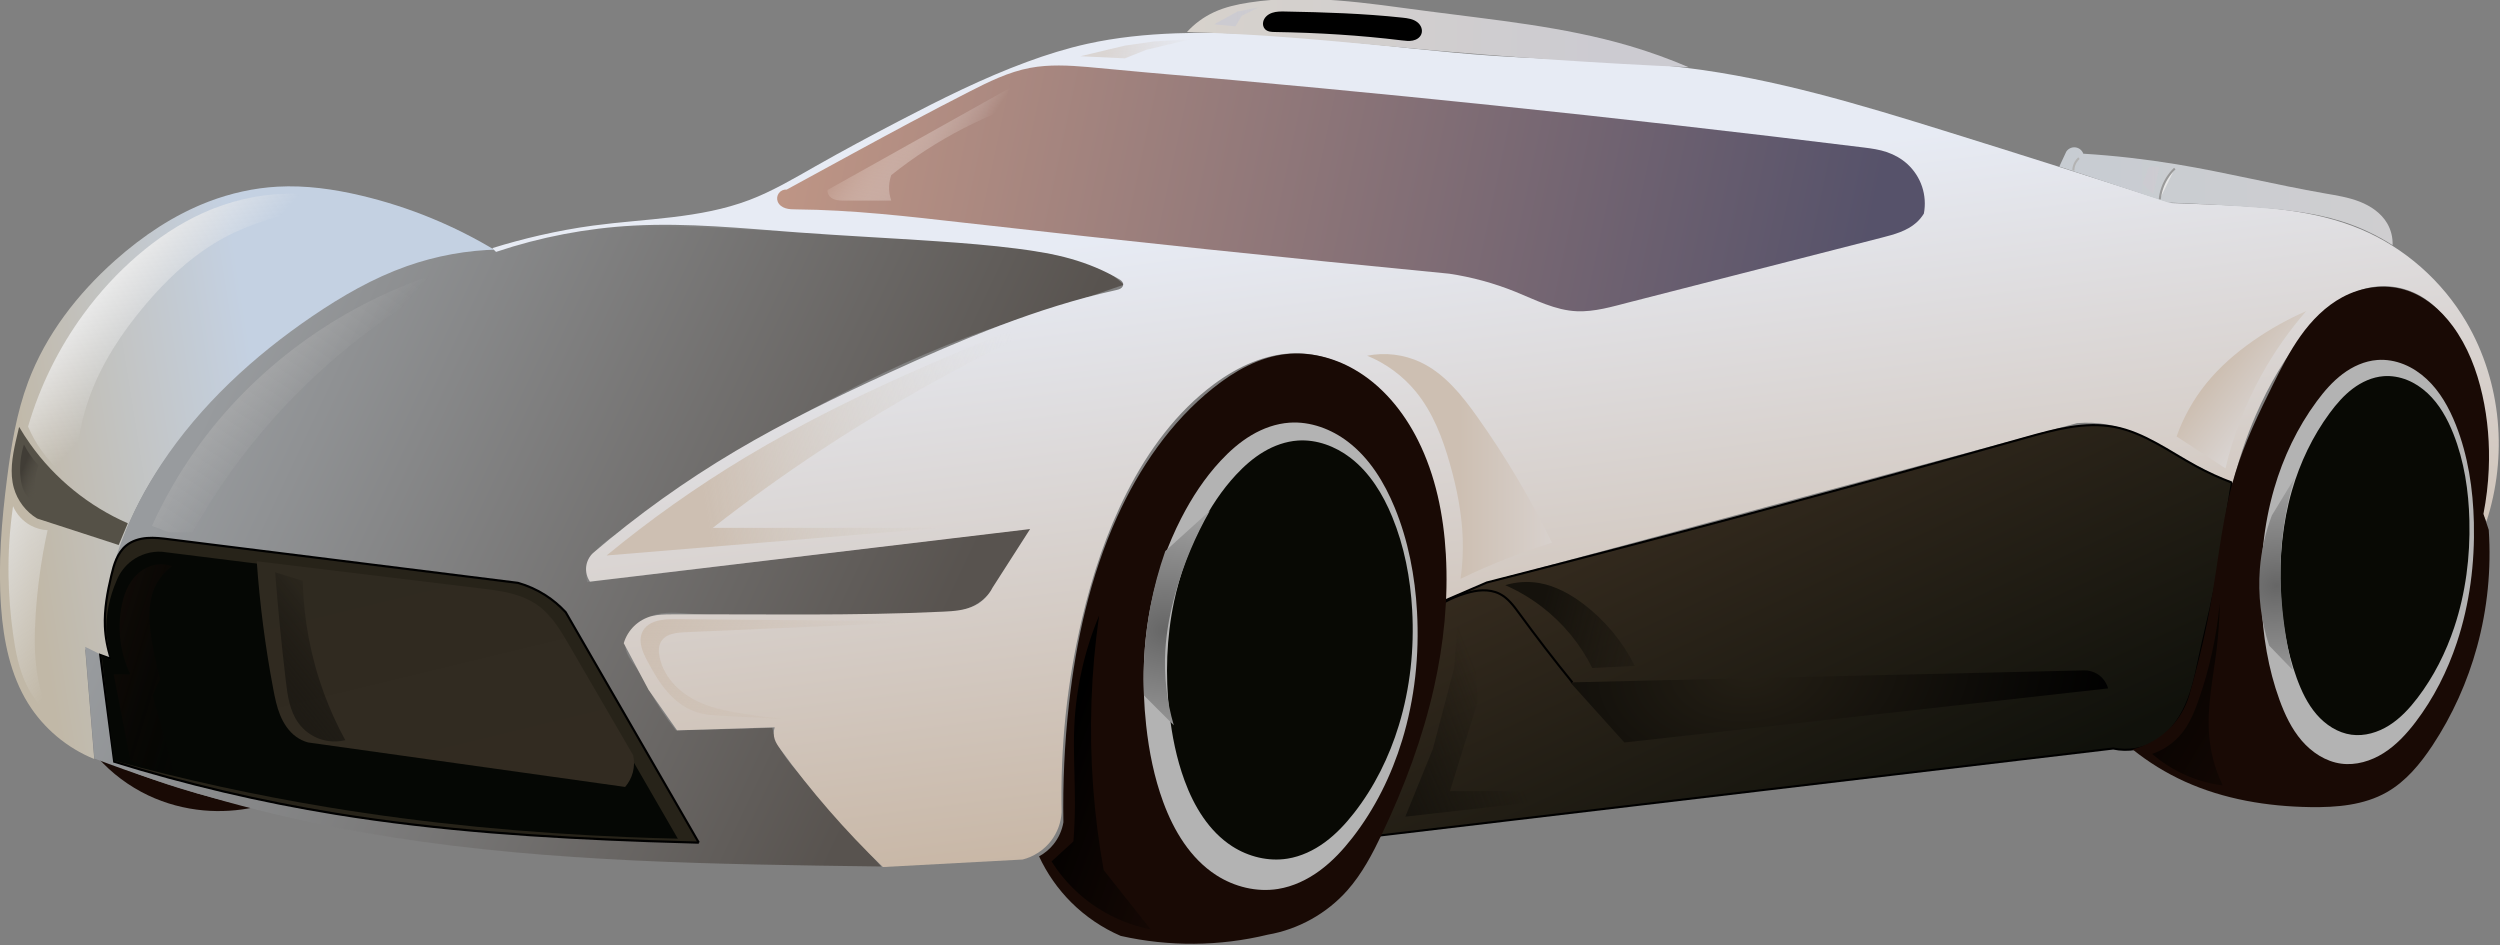 <?xml version="1.0" encoding="UTF-8"?>
<svg version="1.1" viewBox="0 0 594.37 224.76" xmlns="http://www.w3.org/2000/svg" xmlns:xlink="http://www.w3.org/1999/xlink">
<rect x="0" y="0" width="594.37" height="224.76" fill="#808080" stroke="none"/>
<defs>
<linearGradient id="a">
<stop stop-color="#c7b5a3" offset="0"/>
<stop stop-color="#e7ebf4" offset="1"/>
</linearGradient>
<linearGradient id="ad" x1="45.907" x2="164.04" y1="1340" y2="1321.1" gradientTransform="translate(0 -60.609)" gradientUnits="userSpaceOnUse">
<stop stop-color="#c1b8a7" offset="0"/>
<stop stop-color="#c4d1e2" offset="1"/>
</linearGradient>
<linearGradient id="ac" x1="511.14" x2="185.87" y1="1422.9" y2="1270.2" gradientTransform="translate(0 -60.609)" gradientUnits="userSpaceOnUse">
<stop stop-color="#58534f" offset="0"/>
<stop stop-color="#989b9e" offset="1"/>
</linearGradient>
<linearGradient id="ab" x1="591.95" x2="553.56" y1="1575.8" y2="1279.2" gradientTransform="translate(0 -60.609)" gradientUnits="userSpaceOnUse" xlink:href="#a"/>
<linearGradient id="aa" x1="953.58" x2="862.67" y1="1559.5" y2="1364.7" gradientTransform="translate(0 -60.609)" gradientUnits="userSpaceOnUse">
<stop stop-color="#10110b" offset="0"/>
<stop stop-color="#382d20" offset="1"/>
</linearGradient>
<linearGradient id="z" x1="810.14" x2="609.83" y1="1183.7" y2="1178.8" gradientTransform="translate(0 -60.609)" gradientUnits="userSpaceOnUse">
<stop stop-color="#cccbd1" offset="0"/>
<stop stop-color="#d7d2cc" offset="1"/>
</linearGradient>
<linearGradient id="y" x1="1024.6" x2="1184.1" y1="1256.4" y2="1256.4" gradientTransform="translate(0 -60.609)" gradientUnits="userSpaceOnUse">
<stop stop-color="#c7ccd2" offset="0"/>
<stop stop-color="#cfced0" offset="1"/>
</linearGradient>
<linearGradient id="x" x1="929.34" x2="414.96" y1="1302.9" y2="1193.7" gradientTransform="translate(0 -60.609)" gradientUnits="userSpaceOnUse">
<stop stop-color="#56526a" offset="0"/>
<stop stop-color="#c19786" offset="1"/>
</linearGradient>
<radialGradient id="d" cx="877.53" cy="1430.3" r="128.36" gradientTransform="matrix(1.374 -.136 .088 .893 -454.32 263.17)" gradientUnits="userSpaceOnUse">
<stop stop-color="#241f15" offset="0"/>
<stop offset="1"/>
</radialGradient>
<linearGradient id="w" x1="257.71" x2="231.45" y1="1539.7" y2="1431.4" gradientTransform="translate(0 -62.629)" gradientUnits="userSpaceOnUse">
<stop stop-color="#322b21" offset="0"/>
<stop stop-color="#2f2a20" offset="1"/>
</linearGradient>
<linearGradient id="v" x1="118.19" x2="163.64" y1="1290.9" y2="1331.3" gradientUnits="userSpaceOnUse">
<stop stop-color="#b3b3b3" offset="0"/>
<stop stop-color="#b3b3b3" stop-opacity="0" offset="1"/>
</linearGradient>
<linearGradient id="u" x1="466.69" x2="510.63" y1="1112.7" y2="1141.1" gradientUnits="userSpaceOnUse">
<stop stop-color="#bb9384" offset="0"/>
<stop stop-color="#fff" stop-opacity="0" offset="1"/>
</linearGradient>
<linearGradient id="t" x1="95.714" x2="127.14" y1="1206.9" y2="1235.1" gradientUnits="userSpaceOnUse">
<stop stop-color="#ececec" offset="0"/>
<stop stop-color="#ececec" stop-opacity="0" offset="1"/>
</linearGradient>
<linearGradient id="s" x1="31.056" x2="85.342" y1="1342.9" y2="1365.8" gradientTransform="translate(-1.429 26.934)" gradientUnits="userSpaceOnUse">
<stop stop-color="#e5e5e4" offset="0"/>
<stop stop-color="#e5e5e4" stop-opacity="0" offset="1"/>
</linearGradient>
<linearGradient id="r" x1="55.501" x2="65" y1="1300.1" y2="1304.1" gradientUnits="userSpaceOnUse">
<stop stop-color="#413d36" offset="0"/>
<stop stop-color="#555147" stop-opacity="0" offset="1"/>
</linearGradient>
<linearGradient id="q" x1="80.714" x2="156.43" y1="1391.7" y2="1414.7" gradientUnits="userSpaceOnUse">
<stop stop-color="#140d08" offset="0"/>
<stop stop-opacity="0" offset="1"/>
</linearGradient>
<linearGradient id="p" x1="142.94" x2="193.44" y1="1386.4" y2="1346.2" gradientUnits="userSpaceOnUse">
<stop stop-color="#201d16" offset="0"/>
<stop stop-opacity="0" offset="1"/>
</linearGradient>
<linearGradient id="o" x1="378.81" x2="533.87" y1="1300.3" y2="1274" gradientUnits="userSpaceOnUse">
<stop stop-color="#cdbfb2" offset="0"/>
<stop stop-color="#dcdcda" stop-opacity="0" offset="1"/>
</linearGradient>
<linearGradient id="n" x1="351.53" x2="453.56" y1="1372.5" y2="1416.4" gradientUnits="userSpaceOnUse">
<stop stop-color="#cdbfb2" offset="0"/>
<stop stop-color="#cdbfb2" stop-opacity="0" offset="1"/>
</linearGradient>
<linearGradient id="m" x1="633.87" x2="672.26" y1="1082.1" y2="1082.1" gradientUnits="userSpaceOnUse">
<stop stop-color="#cccbd1" offset="0"/>
<stop stop-color="#cccbd1" stop-opacity="0" offset="1"/>
</linearGradient>
<linearGradient id="l" x1="572.76" x2="612.65" y1="1091.7" y2="1097.2" gradientUnits="userSpaceOnUse">
<stop stop-color="#dad5d3" offset="0"/>
<stop stop-color="#dad5d3" stop-opacity="0" offset="1"/>
</linearGradient>
<linearGradient id="k" x1="713.68" x2="767.72" y1="1462.9" y2="1441.2" gradientUnits="userSpaceOnUse">
<stop stop-color="#16130d" offset="0"/>
<stop stop-color="#16130d" stop-opacity="0" offset="1"/>
</linearGradient>
<linearGradient id="j" x1="775.8" x2="845.5" y1="1373.5" y2="1393.2" gradientUnits="userSpaceOnUse">
<stop stop-color="#15120c" offset="0"/>
<stop stop-color="#15120c" stop-opacity="0" offset="1"/>
</linearGradient>
<linearGradient id="i" x1="739.94" x2="784.38" y1="1296.2" y2="1296.2" gradientUnits="userSpaceOnUse">
<stop stop-color="#cdbfb2" offset="0"/>
<stop stop-color="#d8d1cd" offset="1"/>
</linearGradient>
<linearGradient id="h" x1="1068.7" x2="1101.1" y1="1159.9" y2="1159.9" gradientUnits="userSpaceOnUse">
<stop stop-color="#cccbd1" offset="0"/>
<stop stop-color="#d8d1cd" stop-opacity="0" offset="1"/>
</linearGradient>
<linearGradient id="g" x1="1082.9" x2="1143" y1="1251.3" y2="1297.2" gradientUnits="userSpaceOnUse" xlink:href="#a"/>
<linearGradient id="f" x1="541.44" x2="622.25" y1="1453.3" y2="1483.6" gradientUnits="userSpaceOnUse">
<stop offset="0"/>
<stop stop-color="#190a05" offset="1"/>
</linearGradient>
<radialGradient id="c" cx="600.03" cy="1371.5" r="16.157" gradientTransform="matrix(5.596 .337 -.281 4.678 -2371.9 -5244.2)" gradientUnits="userSpaceOnUse">
<stop stop-color="#666" offset="0"/>
<stop stop-color="#b3b3b3" offset="1"/>
</radialGradient>
<radialGradient id="b" cx="600.03" cy="1371.5" r="16.157" gradientTransform="matrix(4.799 -.636 .532 4.011 -2480.6 -3738.5)" gradientUnits="userSpaceOnUse">
<stop stop-color="#666" offset="0"/>
<stop stop-color="#b3b3b3" offset="1"/>
</radialGradient>
<linearGradient id="e" x1="1070.7" x2="1144.3" y1="1404" y2="1448.1" gradientUnits="userSpaceOnUse">
<stop stop-color="#070301" offset="0"/>
<stop stop-color="#190a05" offset="1"/>
</linearGradient>
</defs>
<g transform="translate(-655.91 -590.83)">
<g transform="matrix(.5 0 0 .5 632.94 39.619)">
<path d="m282.17 1221.9c-19.87-12.099-41.651-21.054-64.286-26.429-13.093-3.109-26.564-5.031-40-4.286-11.236 0.623-22.349 3.116-32.857 7.143-16.374 6.275-31.176 16.213-44.286 27.857-17.911 15.909-33.029 35.421-41.429 57.857-5.481 14.642-8.012 30.207-10 45.714-2.611 20.366-4.341 40.949-2.857 61.428 1.155 15.946 4.414 32.138 12.857 45.714 7.35 11.818 18.525 21.215 31.429 26.429l-4.286-52.143 11.429 4.286c-1.782-13.537-1.174-27.385 1.786-40.714 2.596-11.69 6.98-22.944 12.5-33.571 14.723-28.346 37.294-51.939 61.934-72.265 20.244-16.7 42.433-31.648 67.352-39.877 13.13-4.336 26.893-6.751 40.714-7.143" fill="url(#ad)"/>
<path d="m92.352 1462.6c6.715 7.536 14.955 13.707 24.077 18.03 8.289 3.929 17.291 6.331 26.429 7.143 8.04 0.714 16.189 0.201 24.077-1.515-12.225-2.42-24.321-5.492-36.219-9.199-13.055-4.067-25.871-8.898-38.362-14.459" fill="#190a05"/>
<path d="m90.826 1463.1c36.596 13.915 74.363 24.75 112.77 32.352 76.025 15.048 153.94 17.356 231.43 18.572 10 0.157 20 0.296 30 0.418-13.205-14.418-26.186-29.04-38.939-43.859-4.16-4.833-8.355-9.784-10.888-15.636-0.898-2.076-1.577-4.247-2.02-6.465l-45.801 1.255c-4.799-6.056-9.091-12.515-12.814-19.286-1.898-3.451-3.654-6.993-5.884-10.239-1.231-1.791-2.604-3.49-3.679-5.379-1.074-1.889-1.847-4.022-1.736-6.193 0.074-1.44 0.538-2.844 1.226-4.112 0.688-1.267 1.597-2.404 2.59-3.45 2.587-2.722 5.807-4.866 9.372-6.046 5.625-1.862 11.724-1.269 17.63-0.79 37.675 3.051 75.544 0.542 113.34-0.177 4.101-0.078 8.218-0.136 12.27-0.773s8.067-1.877 11.483-4.147c5.607-3.726 9.09-9.817 12.582-15.572 4.149-6.838 8.584-13.502 13.29-19.969l-211.93 25.628c-0.678-3.01-0.468-6.215 0.598-9.111 1.274-3.463 3.71-6.399 6.49-8.826s5.92-4.399 8.988-6.45c7.766-5.193 15.14-10.947 22.711-16.42 20.361-14.719 42.128-27.389 64.233-39.33 25.137-13.579 50.817-26.271 77.57-36.297 20.085-7.528 40.705-13.527 61.049-20.326 4.537-1.516 9.061-3.072 13.571-4.668-2.095-2.019-4.391-3.829-6.843-5.394-8.799-5.619-19.268-7.919-29.55-9.728-42.674-7.509-86.196-8.273-129.47-10.483-30.606-1.563-61.407-3.854-91.801 0.065-13.476 1.737-26.794 4.692-39.74 8.816-14.804 0.281-29.561 2.957-43.521 7.893-16.063 5.679-30.952 14.28-45.036 23.867-27.835 18.947-53.104 42.182-71.689 70.26-7.385 11.158-13.693 23.048-18.485 35.541-3.987 10.394-6.93 21.255-7.821 32.352-0.66 8.219-0.186 16.527 1.403 24.618l-11.317-5.628 4.372 53.117v1e-4 -1e-4" fill="url(#ac)"/>
<path d="m55.025 1305.4c1.62 2.759 3.358 5.449 5.209 8.059 11.69 16.486 27.946 29.701 46.472 37.778l-4.329 10.339-38.781-12.605c-5.356-3.229-9.408-8.557-11.089-14.582-1.991-7.133-0.707-14.736 0.88-21.97 0.515-2.347 1.061-4.688 1.638-7.02" fill="#555147"/>
<path d="m378.22 1503.1-63.293-109.56c-2.847-3.096-6.095-5.823-9.636-8.091-4.027-2.579-8.433-4.564-13.033-5.87l-165.82-20.728c-3.533-0.442-7.096-0.883-10.645-0.6-3.549 0.283-7.128 1.347-9.875 3.613-2.084 1.719-3.596 4.051-4.675 6.528s-1.748 5.109-2.371 7.738c-1.874 7.912-3.375 16-3.039 24.124 0.217 5.262 1.21 10.492 2.935 15.468l-5.156-1.864 6.636 50.747c34.408 10.674 69.561 18.946 105.12 24.734 49.174 8.005 99.004 11.251 148.79 13.02 8.018 0.285 16.038 0.531 24.059 0.74" fill="#272319" stroke="#000" stroke-width="1.036px"/>
<path d="m281.81 1222.2c21.091-7.083 43.141-11.3 65.357-12.5 25.957-1.402 51.933 1.294 77.857 3.214 22.108 1.637 44.253 2.711 66.37 4.225 12.812 0.877 25.62 1.903 38.358 3.533 8.542 1.093 17.072 2.464 25.357 4.815 7.942 2.254 15.641 5.411 22.773 9.57 0.495 0.289 0.993 0.587 1.399 0.992 0.405 0.406 0.715 0.935 0.744 1.508 0.021 0.416-0.107 0.833-0.331 1.185-0.223 0.352-0.538 0.64-0.89 0.863-0.704 0.446-1.537 0.63-2.35 0.81-37.435 8.271-73.003 23.318-107.86 39.286-24.794 11.359-49.392 23.244-72.857 37.143-23.963 14.194-46.695 30.465-67.857 48.571-1.777 1.68-2.937 3.999-3.214 6.429-0.285 2.491 0.362 5.079 1.786 7.143l209.29-25-17.857 27.857c-1.829 3.683-4.888 6.742-8.571 8.571-4.593 2.281-9.877 2.611-15 2.857-42.976 2.063-86.03 1.105-129.06 1.282-3.194 0.013-6.43 0.038-9.516 0.86-3.103 0.827-5.986 2.463-8.287 4.702-2.301 2.239-4.016 5.077-4.927 8.155l11.786 22.143 13.571 19.286 46.429-1.429c-0.611 1.839-0.611 3.875 0 5.714 0.572 1.722 1.644 3.227 2.709 4.695 14.552 20.056 30.876 38.826 48.719 56.019l66.429-3.571c5.354-1.338 10.223-4.541 13.571-8.928 2.969-3.89 4.735-8.685 5-13.572-0.694-30.839 2.555-61.764 9.643-91.786 4.917-20.828 11.707-41.292 21.429-60.357 10.09-19.788 23.566-38.226 41.429-51.429 11.342-8.383 24.825-14.651 38.929-14.643 13.314 0.01 26.255 5.697 36.429 14.286 15.532 13.113 24.749 32.414 29.643 52.143 4.187 16.881 5.521 34.466 3.929 51.786l23.214-10 278.21-75c4.883-0.424 9.824-0.183 14.643 0.714 5.613 1.045 11.059 2.981 16.071 5.714l43.214 22.857c2.706-11.368 6.416-22.496 11.071-33.214 6.237-14.357 14.208-28.023 24.286-40 4.059-4.824 8.48-9.391 13.582-13.094 5.102-3.703 10.923-6.529 17.132-7.62 7.764-1.365 15.974 0.085 22.857 3.929 6.466 3.611 11.678 9.203 15.625 15.469 3.947 6.266 6.697 13.212 9.018 20.245 3.932 11.916 6.7 24.263 7.5 36.786 0.671 10.51-0.051 21.107-2.143 31.429l1.786 3.571c5-15.37 6.835-31.762 5.357-47.857-1.52-16.555-6.565-32.817-15-47.143-11.451-19.446-29.212-35.145-50-43.928-22.246-9.4-46.941-10.8-71.071-11.786-6.309-0.258-12.618-0.496-18.929-0.714-35.881-11.653-71.834-23.082-107.86-34.286-40.311-12.537-80.958-24.847-122.86-30-30.314-3.728-60.955-3.667-91.429-5.714-50.527-3.395-100.82-12.597-151.43-10.714-14.156 0.527-28.314 1.928-42.143 5-9.714 2.158-19.234 5.133-28.571 8.571-20.978 7.724-41.019 17.767-60.84 28.105-13.412 6.995-26.75 14.135-39.904 21.605-10.227 5.807-20.4 11.84-31.398 16.005-23.533 8.911-49.349 8.775-74.286 12.143-8.518 1.151-16.979 2.72-25.357 4.643-7.573 1.738-15.081 3.763-22.5 6.071l1.786 1.786" fill="url(#ab)"/>
<path d="m1107.2 1331.9-6.428 40.714c-1.974 12.506-5.084 24.79-7.857 37.143-1.874 8.347-3.264 16.852-6.28 24.858s-7.876 15.637-15.149 20.142c-6.105 3.781-13.695 5.09-20.714 3.571l-349.29 41.429c8.53-18.734 15.697-38.087 21.429-57.857 3.932-13.564 7.197-27.373 8.571-41.429 0.395-4.036 0.633-8.088 0.714-12.143l20.714-8.929c85.628-21.861 170.98-44.788 256.04-68.775 13.878-3.914 28.373-7.889 42.53-5.154 14.081 2.72 25.977 11.711 38.571 18.572 5.524 3.009 11.257 5.636 17.143 7.857" fill="url(#aa)" stroke="#000" stroke-width="1px"/>
<path d="m848.94 1134.4c-9.199-3.942-18.632-7.337-28.234-10.163-31.347-9.225-64.109-12.289-96.504-16.57-27.991-3.699-56.388-8.341-84.293-4.041-5.762 0.888-11.519 2.172-16.805 4.632-4.822 2.245-9.192 5.456-12.775 9.387 13.528 0.401 27.048 1.068 40.55 2 23.199 1.601 46.336 3.985 69.496 6.081 42.781 3.872 85.651 6.764 128.56 8.673" fill="url(#z)"/>
<path d="m1183.6 1219c0.165-3.64-0.755-7.323-2.612-10.459-2.878-4.861-7.832-8.208-13.098-10.255-5.266-2.047-10.897-2.93-16.463-3.898-23.578-4.098-46.834-9.928-70.444-13.836-14.717-2.436-29.558-4.123-44.447-5.051-0.297-0.842-0.848-1.591-1.562-2.127-0.714-0.535-1.588-0.854-2.479-0.903-0.787-0.044-1.584 0.121-2.289 0.474-0.705 0.352-1.315 0.891-1.752 1.547l-3.326 7.132 51.814 17.111c13.207 0.516 26.405 1.247 39.588 2.194 14.379 1.032 28.873 2.347 42.631 6.653 8.607 2.694 16.85 6.545 24.438 11.418" fill="url(#y)"/>
<path d="m1072.9 1197.2c0.36-3.532 1.529-6.979 3.393-10 1.047-1.698 2.311-3.262 3.75-4.643" fill="#e6e6e6" stroke="#999" stroke-width="1px"/>
<path d="m1031.8 1183.5c0.01-1.373 0.383-2.741 1.071-3.929 0.426-0.735 0.971-1.401 1.607-1.964" fill="none" stroke="#b3b3b3" stroke-width="1px"/>
<path d="m535.74 1134.7c9.044-1.695 18.347-1.199 27.515-0.408 9.167 0.79 18.318 1.766 27.485 2.551 55.284 4.735 110.53 9.973 165.71 15.714 58.634 6.1 117.21 12.767 175.71 20 3.732 0.461 7.481 0.995 11.037 2.217 3.556 1.222 6.898 3.107 9.678 5.64 3.198 2.914 5.634 6.657 7.002 10.761 1.368 4.104 1.666 8.56 0.855 12.81-0.972 1.593-2.179 3.043-3.571 4.286-4.5 4.018-10.584 5.647-16.429 7.143l-120 30.714c-8.22 2.104-16.522 4.636-25 4.286-10.291-0.426-19.735-5.428-29.286-9.286-10.092-4.077-20.665-6.96-31.429-8.571-77.088-7.444-154.11-15.538-231.06-24.279-26.39-2.998-52.833-6.076-79.392-6.299-1.702-0.014-3.434-0.021-5.061-0.525-0.813-0.252-1.593-0.63-2.257-1.163-0.664-0.533-1.209-1.225-1.513-2.02-0.254-0.663-0.337-1.39-0.238-2.093 0.098-0.703 0.377-1.38 0.803-1.948 0.426-0.568 0.997-1.025 1.645-1.317 0.647-0.291 1.369-0.415 2.076-0.357l31.429-17.143c18.303-9.983 36.672-19.849 55.241-29.326 9.296-4.745 18.786-9.466 29.045-11.388" fill="url(#x)"/>
<path d="m368.24 1501.2-61.071-105.71c-2.916-2.551-6.167-4.718-9.643-6.428-4.586-2.256-9.564-3.713-14.643-4.286l-160-20c-5.066-0.3-10.221 1.247-14.286 4.286-3.167 2.368-5.667 5.617-7.143 9.286-1.77 4.003-3.091 8.204-3.929 12.5-0.802 4.112-1.162 8.311-1.071 12.5l2.143 12.857-4.286-2.143 5.714 50c33.406 9.088 67.274 16.482 101.43 22.143 47.477 7.869 95.484 12.386 143.57 14.286 7.736 0.306 15.474 0.544 23.214 0.714" fill="#050704"/>
<path d="m792.61 1426.9 25.714 28.571 230-25.714c-0.746-2.777-2.568-5.25-5-6.786-1.907-1.204-4.173-1.834-6.429-1.786l-244.29 5.714" fill="url(#d)"/>
<path d="m793.6 1426.9c-8.694-10.707-17.114-21.636-25.249-32.772-2.635-3.608-5.397-7.373-9.394-9.37-2.473-1.236-5.284-1.705-8.048-1.634-2.764 0.071-5.492 0.664-8.14 1.461-3.421 1.03-6.738 2.407-9.884 4.101" fill="none" stroke="#000" stroke-width="1px"/>
<path d="m657.15 1107.9c18.579 0.34 37.175 0.932 55.651 2.918 1.268 0.136 2.54 0.28 3.773 0.605 1.233 0.325 2.434 0.84 3.418 1.65 0.806 0.663 1.459 1.528 1.802 2.514 0.343 0.986 0.363 2.095-0.016 3.067-0.321 0.823-0.916 1.525-1.637 2.036-0.72 0.511-1.562 0.836-2.427 1.014-1.73 0.356-3.52 0.133-5.273-0.081-19.975-2.443-40.091-3.66-60.212-3.979-0.839-0.013-1.683-0.026-2.504-0.198-0.821-0.172-1.626-0.515-2.219-1.108-0.439-0.439-0.747-1.002-0.904-1.603-0.157-0.601-0.164-1.237-0.045-1.846 0.204-1.046 0.775-2.002 1.541-2.743 0.766-0.74 1.719-1.271 2.726-1.619 2.014-0.695 4.195-0.667 6.325-0.628"/>
<path d="m657.39 1270.8c-12.862 1.435-24.599 8.133-34.704 16.219-20.084 16.07-35.026 37.907-45.628 61.342-12.687 28.045-19.441 58.486-22.857 89.076-2.074 18.571-2.947 37.276-2.612 55.959-0.647 3.865-2.316 7.554-4.791 10.592-1.87 2.295-4.193 4.219-6.796 5.628 3.773 8.144 9.003 15.611 15.368 21.941 6.733 6.696 14.732 12.114 23.449 15.88 11.472 2.582 23.241 3.841 35 3.745 11.781-0.097 23.551-1.555 35-4.337 14.495-2.503 28.065-10.075 37.806-21.097 6.984-7.902 11.944-17.362 16.479-26.883 10.607-22.266 19.304-45.516 24.704-69.582 4.651-20.728 6.839-42.067 5.628-63.276-1.069-18.728-4.866-37.517-13.276-54.286-6.873-13.704-17.023-26.082-30.332-33.694-9.778-5.593-21.244-8.478-32.439-7.229" fill="#190a05"/>
<path d="m659.12 1303.4c-6.393 0.438-12.588 2.668-18.1 5.936-5.511 3.268-10.368 7.554-14.73 12.247-7.527 8.097-13.642 17.437-18.688 27.274-6.459 12.593-11.205 26.057-14.142 39.901-4.074 19.203-4.657 39.074-2.525 58.589 1.351 12.374 3.8 24.677 8.081 36.366 5.022 13.712 12.98 26.939 25.254 34.85 8.601 5.544 19.188 8.174 29.294 6.566 7.227-1.15 14.024-4.392 19.919-8.729 5.895-4.337 10.932-9.748 15.437-15.515 10.768-13.784 18.637-29.736 23.739-46.467 6.013-19.717 8.217-40.533 7.071-61.114-0.943-16.926-4.166-33.816-10.607-49.497-4.921-11.98-11.931-23.453-22.223-31.315-7.913-6.045-17.845-9.772-27.779-9.091" fill="#b3b3b3"/>
<path d="m1226.8 1346.8c1.367-6.995 2.212-14.092 2.525-21.213 0.522-11.851-0.434-23.78-3.03-35.355-2.627-11.712-7.005-23.18-14.142-32.83-5.745-7.767-13.479-14.382-22.728-17.173-9.786-2.953-20.671-1.337-29.677 3.5-8.005 4.299-14.553 10.955-19.834 18.349-5.281 7.394-9.384 15.551-13.414 23.694-6.649 13.434-13.19 27.001-17.591 41.33-5.848 19.039-7.8 39.013-11.136 58.648-2.588 15.238-6.024 30.331-10.287 45.188-1.435 6.128-4.45 11.879-8.673 16.545-4.992 5.515-11.668 9.484-18.897 11.234 7.628 6.145 16.036 11.32 24.958 15.362 18.598 8.424 39.184 11.816 59.599 12.122 12.499 0.187 25.5-0.892 36.366-7.071 9.088-5.169 15.948-13.505 21.718-22.223 9.522-14.387 16.664-30.33 21.213-46.972 4.931-18.037 6.817-36.902 5.556-55.558l-2.525-7.576" fill="#190a05"/>
<path d="m1176.3 1273.6c-5.982 0.466-11.668 3.058-16.462 6.667-4.794 3.609-8.762 8.204-12.328 13.031-9.174 12.42-15.898 26.588-20.203 41.416-5.076 17.485-6.808 35.852-6.061 54.043 0.649 15.801 3.177 31.607 8.586 46.467 2.529 6.947 5.739 13.76 10.559 19.367 4.82 5.606 11.409 9.944 18.736 10.938 7.013 0.952 14.206-1.225 20.189-5.004 5.984-3.778 10.872-9.069 15.166-14.694 8.675-11.365 15.188-24.313 19.698-37.881 6.091-18.324 8.549-37.769 8.081-57.074-0.383-15.829-2.754-31.747-8.586-46.467-3.189-8.048-7.499-15.825-13.835-21.724-3.168-2.95-6.824-5.399-10.837-7.021-4.013-1.621-8.388-2.401-12.703-2.065" fill="#b3b3b3"/>
<path d="m168.02 1369.3c1.434 20.364 4.055 40.643 7.847 60.702 0.8 4.231 1.66 8.482 3.29 12.467 1.63 3.985 4.09 7.728 7.576 10.255 1.716 1.244 3.659 2.176 5.704 2.735l150.75 21.152c1.748-2.01 3.02-4.431 3.683-7.01 0.678-2.634 0.72-5.428 0.123-8.081l-29.998-51.619c-4.098-7.052-8.279-14.373-14.806-19.265-3.804-2.851-8.274-4.721-12.868-5.943-4.594-1.222-9.329-1.811-14.049-2.383l-107.25-13.01" fill="url(#w)"/>
<path d="m663.08 1311.9c-5.732 0.393-11.287 2.392-16.229 5.322-4.942 2.93-9.296 6.773-13.208 10.981-6.749 7.261-12.232 15.634-16.756 24.455-5.791 11.291-10.047 23.364-12.68 35.777-3.653 17.218-4.175 35.036-2.264 52.533 1.212 11.096 3.407 22.126 7.246 32.607 4.503 12.295 11.638 24.154 22.644 31.248 7.712 4.971 17.205 7.329 26.266 5.887 6.48-1.031 12.574-3.938 17.86-7.827 5.286-3.889 9.802-8.74 13.841-13.911 9.655-12.36 16.71-26.663 21.285-41.664 5.391-17.679 7.368-36.343 6.34-54.797-0.845-15.177-3.735-30.321-9.51-44.381-4.412-10.742-10.698-21.028-19.926-28.078-7.095-5.42-16-8.762-24.908-8.152" fill="#080904"/>
<path d="m1179.3 1281.3c-5.314 0.414-10.363 2.716-14.622 5.921-4.258 3.205-7.783 7.287-10.95 11.575-8.148 11.032-14.121 23.616-17.945 36.786-4.509 15.53-6.047 31.844-5.383 48.002 0.577 14.034 2.822 28.074 7.626 41.273 2.246 6.171 5.097 12.222 9.379 17.202 4.281 4.979 10.134 8.832 16.641 9.715 6.229 0.845 12.618-1.088 17.932-4.444 5.315-3.356 9.657-8.055 13.471-13.052 7.705-10.094 13.49-21.596 17.496-33.646 5.41-16.276 7.593-33.547 7.178-50.694-0.34-14.06-2.446-28.198-7.627-41.273-2.832-7.148-6.661-14.056-12.288-19.296-2.814-2.62-6.061-4.796-9.626-6.236-3.565-1.44-7.45-2.133-11.283-1.834" fill="#080904"/>
<path d="m118.19 1352.5c5.62-12.377 12.393-24.23 20.203-35.355 27.429-39.076 67.849-68.734 113.14-83.843 8.605-2.871 17.38-5.233 26.264-7.071-31.657 14.491-60.827 34.395-85.863 58.589-21.482 20.759-39.922 44.662-54.548 70.711h-11.112l-8.081-3.03" fill="url(#v)"/>
<path transform="translate(0 28.362)" d="m439.42 1164.4 84.853-47.477c4.421-2.18 9.237-3.556 14.142-4.041 2.685-0.265 5.396-0.265 8.081 0h35.355c-13.32 1.072-26.535 3.444-39.396 7.071-26.409 7.449-51.3 20.239-72.731 37.376-0.573 1.625-0.915 3.331-1.01 5.051-0.133 2.393 0.213 4.811 1.01 7.071h-21.213c-1.432 0-2.873 0.026-4.288-0.196-0.708-0.111-1.408-0.289-2.062-0.582-0.654-0.293-1.261-0.704-1.732-1.243-0.719-0.823-1.091-1.94-1.01-3.03" fill="url(#u)"/>
<path transform="translate(0 28.362)" d="m59.286 1276.9c5.61-19.21 14.598-37.429 26.429-53.571 7.486-10.215 16.107-19.605 25.714-27.857 9.299-7.987 19.556-14.924 30.714-20 12.546-5.707 26.219-9.018 40-9.286 10.33-0.2 20.636 1.295 30.714 3.571 4.564 1.031 9.091 2.222 13.571 3.571-12.372-1.151-24.895-0.669-37.143 1.429-14.563 2.494-28.81 7.315-41.429 15-12.585 7.665-23.342 18.034-32.857 29.286-11.026 13.039-20.595 27.523-26.429 43.571-4.804 13.218-7.001 27.377-6.429 41.429-6.394-4.15-11.999-9.511-16.429-15.714-2.545-3.564-4.704-7.403-6.429-11.429" fill="url(#t)"/>
<path d="m52.143 1343.1c-1.618 11.108-2.336 22.348-2.143 33.571 0.156 9.08 0.907 18.146 2.143 27.143 1.145 8.332 2.744 16.725 6.429 24.286 2.623 5.383 6.281 10.26 10.714 14.286-2.733-6.392-4.657-13.129-5.714-20-1.379-8.963-1.279-18.092-0.714-27.143 0.854-13.691 2.767-27.317 5.714-40.714-2.733-0.133-5.435-0.87-7.857-2.143-3.802-1.998-6.883-5.336-8.571-9.286" fill="url(#s)"/>
<path transform="translate(0 28.362)" d="m57.321 1285.4c-1.372 4.376-1.979 8.99-1.786 13.572 0.159 3.759 0.903 7.615 3.036 10.714 1.563 2.272 3.842 4.044 6.429 5-2.192-4.378-2.954-9.457-2.143-14.286 0.288-1.713 0.768-3.394 1.429-5-1.493-1.623-2.867-3.355-4.107-5.179-1.051-1.546-2.006-3.157-2.857-4.822" fill="url(#r)"/>
<path transform="translate(0 28.362)" d="m107.86 1435.4-7.86-40.7h7.857c-2.035-4.302-3.481-8.881-4.286-13.571-1.011-5.895-1.006-11.961 0-17.857 0.983-5.762 3.037-11.554 7.143-15.714 2.51-2.543 5.764-4.396 9.286-5 2.622-0.45 5.36-0.201 7.857 0.714-3.775 2.686-6.779 6.442-8.571 10.714-2.99 7.129-2.531 15.205-1.429 22.857 0.973 6.754 2.406 13.441 4.286 20l-3.571 7.857 10 36.429c-3.614 0.011-7.229-0.471-10.714-1.429-3.508-0.964-6.883-2.411-10-4.286" fill="url(#q)"/>
<path transform="translate(0 28.362)" d="m176.78 1346.2c1.329 17.205 3.013 34.382 5.051 51.518 0.42 3.532 0.857 7.073 1.739 10.518 0.882 3.445 2.226 6.811 4.322 9.684 2.464 3.378 5.951 5.999 9.88 7.428 3.929 1.429 8.285 1.659 12.343 0.653-3.91-7.145-7.29-14.58-10.102-22.223-6.299-17.123-9.728-35.297-10.102-53.538l-13.132-4.041" fill="url(#p)"/>
<path transform="translate(0 28.362)" d="m585.89 1209.9c-33.205 10.967-65.911 23.442-97.985 37.376-30.132 13.09-59.747 27.488-87.883 44.447-22.985 13.853-44.95 29.398-65.66 46.467l158.59-13.132h-108.09c16.342-12.789 33.196-24.924 50.508-36.366 26.321-17.396 53.695-33.186 81.822-47.477 22.441-11.402 45.365-21.853 68.69-31.315" fill="url(#o)"/>
<path transform="translate(0 28.362)" d="m490.93 1369.5-121.22-1.01c-3.263-0.027-6.553-0.127-9.764 0.457-1.605 0.292-3.188 0.771-4.618 1.557-1.43 0.786-2.705 1.892-3.548 3.289-0.667 1.106-1.05 2.372-1.183 3.657-0.133 1.285-0.021 2.588 0.254 3.85 0.551 2.524 1.739 4.857 2.95 7.14 2.688 5.067 5.57 10.081 9.322 14.42 3.752 4.339 8.446 8.003 13.898 9.786 4.138 1.353 8.546 1.583 12.893 1.806 9.429 0.484 18.857 0.989 28.284 1.515-6.234-0.691-12.453-1.526-18.649-2.502-6.625-1.044-13.283-2.267-19.485-4.822-4.813-1.982-9.331-4.78-12.974-8.499-3.643-3.718-6.386-8.384-7.482-13.472-0.295-1.368-0.471-2.772-0.354-4.167s0.542-2.782 1.364-3.915c0.745-1.026 1.791-1.81 2.932-2.363 1.141-0.553 2.379-0.886 3.628-1.102 2.499-0.432 5.048-0.465 7.582-0.575l116.17-5.051" fill="url(#n)"/>
<path transform="translate(0 28.362)" d="m623.26 1085.6 11.112-6.061 10.102-2.02-8.081 4.041-3.03 5.051-10.102-1.01" fill="url(#m)"/>
<path transform="translate(0 28.362)" d="m559.62 1100.8 21.213-5.051 14.142-2.02 17.173-1.01-21.213 5.051-10.102 4.041-21.213-1.01" fill="url(#l)"/>
<path transform="translate(0 28.362)" d="m739.43 1365.4-2.02 26.264-10.102 38.386-13.132 32.325 107.08-12.122h-85.863l13.132-42.426-1.01-23.234-8.081-19.193" fill="url(#k)"/>
<path transform="translate(0 28.362)" d="m761.66 1352.3c6.098 2.67 11.876 6.069 17.173 10.102 10.173 7.746 18.537 17.852 24.244 29.294l20.203-1.01c-5.714-11.438-14.076-21.543-24.244-29.294-6.289-4.795-13.42-8.754-21.213-10.102-5.368-0.928-10.952-0.579-16.162 1.01" fill="url(#j)"/>
<path transform="translate(0 28.362)" d="m696 1243.2c9.01 3.675 17.077 9.637 23.234 17.173 8.063 9.868 12.689 22.084 16.162 34.345 3.267 11.532 5.643 23.376 6.061 35.355 0.224 6.411-0.115 12.841-1.01 19.193 7.606-3.674 15.359-7.045 23.234-10.102 6.652-2.583 13.392-4.941 20.203-7.071-10.128-20.789-21.967-40.744-35.355-59.599-7.393-10.411-15.707-20.856-27.274-26.264-7.811-3.652-16.8-4.73-25.254-3.03" fill="url(#i)"/>
<path transform="translate(0 28.362)" d="m1064.7 1161.4 3.03-8.081h5.051l-3.03 13.132-5.051-5.051" fill="url(#h)"/>
<path transform="translate(0 28.362)" d="m1080.9 1281.6 23.234 15.152c3.669-15.504 9.464-30.503 17.173-44.447 5.977-10.811 13.101-20.988 21.213-30.305-8.859 3.861-17.333 8.606-25.254 14.142-8.233 5.754-15.901 12.398-22.223 20.203-6.102 7.533-10.908 16.114-14.142 25.254" fill="url(#g)"/>
<path transform="translate(0 28.362)" d="m568.54 1366.8c-6.944 16.635-10.949 34.491-11.775 52.498-0.556 12.112 0.313 24.241 0.296 36.366-9e-3 6.165-0.247 12.331-0.714 18.479l-10.397 9.51c3.262 5.184 7.188 9.949 11.653 14.142 9.815 9.218 22.264 15.598 35.478 18.183l-22.34-28.2c-2.353-12.998-4.023-26.121-5-39.294-2.017-27.194-1.074-54.607 2.806-81.598" fill="url(#f)"/>
<path transform="translate(0 28.362)" d="m600.03 1336.1 21.213-19.193c-6.904 12.084-12.343 25.003-16.162 38.386-2.634 9.228-4.502 18.703-5.051 28.284-0.682 11.9 0.692 23.916 4.041 35.355l-14.142-14.142c-0.649-14.196 0.371-28.467 3.03-42.426 1.699-8.915 4.064-17.702 7.071-26.264" fill="url(#c)"/>
<path d="m1126.2 1347.5 10.779-17.741c-3.503 11.426-5.645 23.269-6.367 35.198-0.5 8.262-0.32 16.558 0.377 24.806 0.893 10.558 2.636 21.043 5.207 31.322l-11.286-11.678c-3.882-11.697-5.394-24.174-4.419-36.46 0.69-8.695 2.619-17.29 5.708-25.446" fill="url(#b)"/>
<path transform="translate(0 28.362)" d="m1101.4 1361.1c-1.462 15.568-4.829 30.957-10 45.714-1.946 5.553-4.197 11.106-7.857 15.714-3.666 4.615-8.694 8.135-14.286 10 4.71 4.08 10.024 7.462 15.714 10 5.665 2.527 11.703 4.218 17.857 5-3.545-7.382-5.735-15.412-6.428-23.571-1.177-13.842 1.912-27.637 3.571-41.429 0.856-7.111 1.333-14.267 1.429-21.428" fill="url(#e)"/>
</g>
</g>
</svg>
